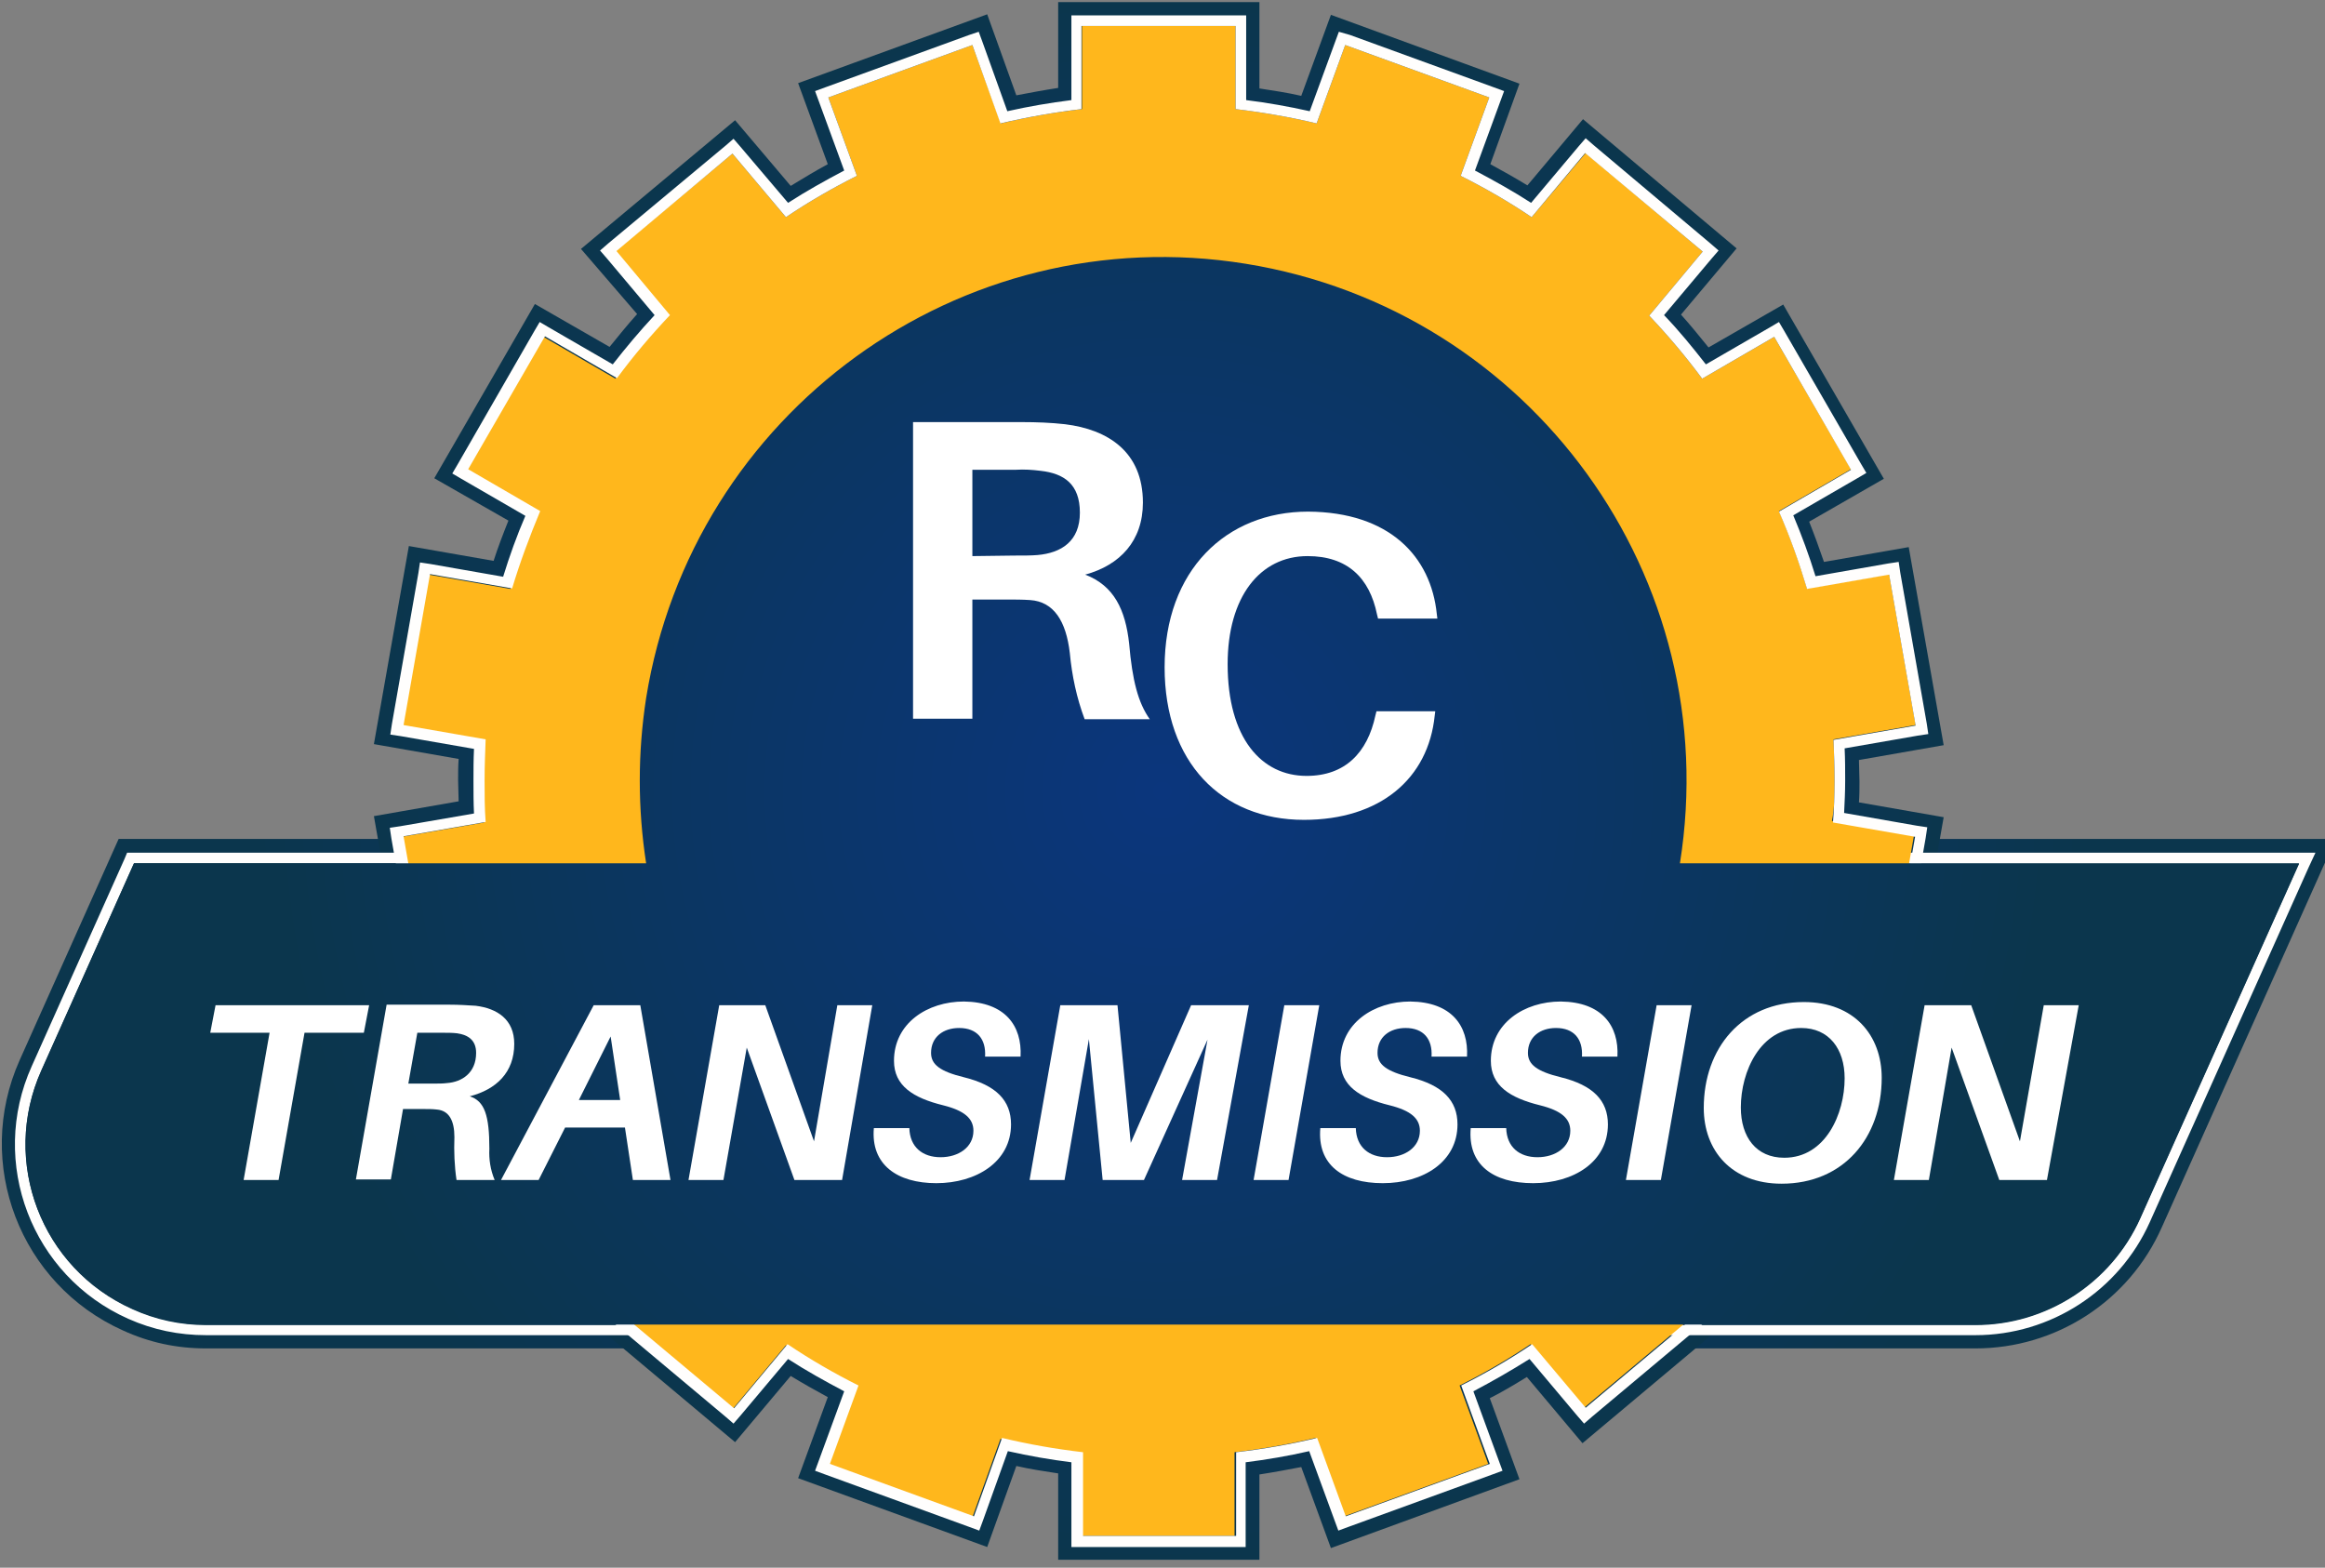 <?xml version="1.0" encoding="utf-8"?>
<!-- Generator: Adobe Illustrator 23.0.0, SVG Export Plug-In . SVG Version: 6.00 Build 0)  -->
<svg version="1.1" id="Layer_1" xmlns="http://www.w3.org/2000/svg" xmlns:xlink="http://www.w3.org/1999/xlink" x="0px" y="0px"
	 viewBox="0 0 439 296" style="enable-background:new 0 0 439 296;" xml:space="preserve">
<rect x="0" y="0" width="439" height="296" fill="#808080" stroke="none"/>
<style type="text/css">
	.st0{fill:url(#SVGID_1_);}
	.st1{fill:url(#SVGID_2_);}
	.st2{fill:#FFFEFD;}
	.st3{fill:#FFB71C;}
	.st4{fill:url(#SVGID_3_);}
	.st5{fill:#FFFFFF;}
</style>
<title>Logo</title>
<radialGradient id="SVGID_1_" cx="220.687" cy="149.345" r="172.681" gradientUnits="userSpaceOnUse">
	<stop  offset="0" style="stop-color:#0B367D"/>
	<stop  offset="1" style="stop-color:#0B364D"/>
</radialGradient>
<path class="st0" d="M373,254.6C373,254.6,373,254.6,373,254.6H38.9c-5.5,0-10.7-1.1-15.7-3.4c-19.4-8.7-28.2-31.5-19.5-51
	l18.7-41.8h94.5c-0.4-3.7-0.6-7.4-0.6-11.1c0-5.5,0.4-10.9,1.3-16.3c3.9-24.4,16.4-46.6,35.3-62.6c18.6-15.8,42.3-24.4,66.6-24.4h0
	c5.5,0,11,0.4,16.4,1.3c27.2,4.4,51.2,19.1,67.3,41.4c15.1,20.9,21.8,46.2,19,71.7H441l-32.8,73.3C402,245.7,388.2,254.6,373,254.6z
	 M26.9,165.5l-16.8,37.6C3,219,10.1,237.8,26,244.9c4.1,1.8,8.4,2.7,12.9,2.7H373c12.4,0,23.7-7.3,28.8-18.6l28.4-63.5h-116l0.5-2.9
	c4.1-25.4-2-50.9-17.1-71.7s-37.4-34.5-62.8-38.6c-5.1-0.8-10.2-1.2-15.3-1.2c0,0,0,0,0,0c-47.5,0-87.4,34.1-95,81.1
	c-0.8,5-1.2,10.1-1.2,15.2c0,5.1,0.4,10.2,1.2,15.2l0.5,2.9H26.9z"/>
<radialGradient id="SVGID_2_" cx="218.82" cy="147.44" r="147.575" gradientUnits="userSpaceOnUse">
	<stop  offset="0" style="stop-color:#0B367D"/>
	<stop  offset="1" style="stop-color:#0B364D"/>
</radialGradient>
<path class="st1" d="M237.8,294.5h-38v-16.3c-2.6-0.4-5.3-0.8-7.9-1.4l-5.5,15.3l-35.7-13l5.6-15.3c-2.4-1.3-4.7-2.6-7-4l-10.5,12.5
	l-29.1-24.4l10.5-12.5c-1.8-2-3.5-4.1-5.2-6.2l-14.1,8.1l-19-32.9l14.1-8.1c-1-2.5-1.9-5-2.8-7.6l-16,2.8l-6.6-37.4l16-2.8
	c0-1.3-0.1-2.7-0.1-4c0-1.3,0-2.7,0.1-4l-16-2.8l6.6-37.4l16,2.8c0.8-2.5,1.8-5.1,2.8-7.6L82,90.3l19-32.9l14.1,8.1
	c1.7-2.1,3.4-4.2,5.2-6.2L109.7,47l29.1-24.3l10.5,12.4c2.3-1.4,4.6-2.8,7-4.1l-5.6-15.3l35.7-13l5.5,15.3c2.6-0.5,5.3-1,7.9-1.4
	V0.4h38v16.3c2.6,0.4,5.3,0.8,7.9,1.4l5.6-15.3l35.6,13L281.4,31c2.4,1.3,4.7,2.6,7,4l10.5-12.5l29,24.4l-10.5,12.5
	c1.8,2,3.5,4.1,5.2,6.2l14.1-8.1l19,32.9l-14.1,8.1c1,2.5,1.9,5,2.8,7.6l16-2.8l6.6,37.4l-16,2.8c0,1.4,0.1,2.7,0.1,4
	c0,1.4,0,2.7-0.1,4l16,2.8l-6.6,37.4l-16-2.8c-0.8,2.5-1.8,5.1-2.8,7.6l14.1,8.1l-19,32.9l-14.1-8.1c-1.7,2.1-3.4,4.2-5.2,6.2
	l10.5,12.5l-29.1,24.4l-10.5-12.5c-2.3,1.4-4.6,2.8-7,4l5.6,15.3l-35.6,13l-5.6-15.3c-2.6,0.5-5.3,1-7.9,1.4V294.5z M206.8,287.5h24
	V272l2.2-0.3c5-0.6,10.1-1.4,15-2.6l2.2-0.5l5.4,14.5l22.5-8.2l-5.3-14.5l2-1c4.5-2.3,9-4.8,13.2-7.6l1.9-1.2l9.9,11.8L318,247
	l-10-11.8l1.5-1.6c3.5-3.7,6.8-7.6,9.8-11.7l1.3-1.8l13.4,7.7l12-20.7l-13.4-7.7l0.9-2c2-4.6,3.8-9.5,5.2-14.3l0.6-2.1l15.2,2.7
	l4.1-23.6l-15.3-2.7l0.2-2.3c0.2-2.4,0.3-5,0.3-7.6c0-2.4-0.1-4.9-0.2-7.6l-0.1-2.2l15.2-2.7l-4.1-23.6l-15.2,2.7l-0.6-2.1
	c-1.4-4.9-3.2-9.7-5.2-14.3l-0.9-2l13.4-7.7l-12-20.7l-13.4,7.7l-1.3-1.8c-3-4.1-6.3-8-9.8-11.7l-1.5-1.6l10-11.9l-18.3-15.4
	l-9.9,11.9l-1.9-1.2c-4.2-2.8-8.7-5.4-13.2-7.6l-2-1l5.3-14.5l-22.5-8.2l-5.3,14.5l-2.2-0.5c-4.9-1.2-10-2.1-15-2.6l-2.2-0.3V7.4
	h-24v15.5l-2.2,0.3c-5,0.6-10.1,1.5-15,2.6l-2.2,0.5l-5.3-14.5l-22.5,8.2l5.3,14.5l-2,1c-4.5,2.3-9,4.9-13.2,7.7l-1.9,1.2L138,32.5
	l-18.3,15.3l9.9,11.9l-1.5,1.6c-3.5,3.7-6.8,7.6-9.8,11.7l-1.3,1.8L103.5,67l-12,20.7l13.4,7.7l-0.9,2c-2,4.6-3.8,9.5-5.2,14.3
	l-0.6,2.1L83,111.3l-4.1,23.6l15.2,2.7l-0.1,2.2c-0.2,2.5-0.2,5.1-0.2,7.6c0,2.6,0.1,5.1,0.2,7.6l0.1,2.2l-15.2,2.7l4.1,23.6
	l15.2-2.7l0.6,2.1c1.4,4.9,3.2,9.7,5.2,14.3l0.9,2l-13.4,7.7l12,20.7l13.4-7.7l1.3,1.8c3,4.1,6.3,8,9.8,11.7l1.5,1.6l-9.9,11.8
	l18.3,15.4l9.9-11.8l1.9,1.2c4.2,2.8,8.7,5.4,13.2,7.6l2,1l-5.3,14.5l22.5,8.2l5.2-14.5l2.2,0.5c4.9,1.2,10,2.1,15,2.6l2.2,0.3
	V287.5z"/>
<path class="st2" d="M219.5,48.6c5.2,0,10.4,0.4,15.7,1.3c53.9,8.6,90.6,59.3,82,113.2h116.9l-30,67c-5.5,12.2-17.7,20.1-31.1,20.1
	H38.9c-4.8,0-9.5-1-13.9-3c-17.2-7.7-24.9-27.8-17.2-45L25.3,163H122c-0.8-5.2-1.2-10.4-1.2-15.6c0-5.2,0.4-10.5,1.2-15.6
	C129.8,83.2,171.8,48.6,219.5,48.6 M219.5,46.6L219.5,46.6c-23.7,0-46.8,8.5-65,23.9c-18.4,15.5-30.6,37.2-34.4,61
	c-0.8,5.3-1.3,10.6-1.3,15.9c0,4.5,0.3,9.1,0.9,13.6H25.3H24l-0.5,1.2L6,201.3C-2.2,219.5,6,240.9,24.2,249
	c4.7,2.1,9.6,3.1,14.7,3.1H373c14.2,0,27.1-8.4,32.9-21.3l30-67l1.3-2.8h-3.1H319.5c3.5-25.8-2.9-51.6-18.2-72.7
	c-15.8-21.8-39.1-36.2-65.7-40.4C230.2,47,224.8,46.6,219.5,46.6L219.5,46.6z"/>
<path class="st3" d="M346.4,147.4c0-2.6-0.1-5.2-0.2-7.8l15.5-2.7l-5-28.5l-15.5,2.7c-1.5-5-3.2-9.8-5.3-14.6l13.6-7.9L335,63.6
	l-13.6,7.9c-3.1-4.2-6.4-8.1-10-11.9l10.1-12.1l-22.1-18.6L289.2,41c-4.3-2.9-8.8-5.5-13.4-7.8l5.4-14.8L254,8.5l-5.4,14.8
	c-5-1.2-10.2-2.1-15.3-2.7V4.9h-29v15.7c-5.2,0.6-10.3,1.5-15.3,2.7l-5.4-14.8l-27.2,9.9l5.4,14.8c-4.6,2.3-9.1,4.9-13.4,7.8
	l-10.1-12l-22.2,18.5l10.1,12.1c-3.6,3.8-6.9,7.7-10,11.9l-13.6-7.9L88.1,88.7l13.6,7.9c-2.1,4.8-3.8,9.6-5.3,14.6l-15.5-2.7
	l-5,28.5l15.5,2.7c-0.2,2.6-0.2,5.1-0.2,7.8s0.1,5.2,0.2,7.8l-15.5,2.7l5,28.5l15.5-2.7c1.5,5,3.3,9.8,5.3,14.6l-13.6,7.9l14.5,25.1
	l13.6-7.9c3.1,4.2,6.4,8.1,10,11.9l-10.1,12.1l22.2,18.6l10.1-12.1c4.3,2.9,8.8,5.5,13.4,7.8l-5.4,14.8l27.2,9.9l5.3-14.8
	c5,1.2,10.1,2.1,15.3,2.7V290h28.9v-15.8c5.2-0.6,10.3-1.5,15.3-2.7l5.4,14.8l27.2-9.9l-5.4-14.8c4.6-2.3,9.1-4.9,13.4-7.8l10.1,12
	l22.2-18.6l-10.2-12.1c3.6-3.8,6.9-7.7,10-11.9l13.6,7.9l14.5-25.1l-13.6-7.9c2.1-4.8,3.8-9.6,5.3-14.6l15.5,2.7l5-28.5l-15.5-2.7
	C346.4,152.6,346.4,150,346.4,147.4z"/>
<path class="st2" d="M233.3,4.9v15.7c5.1,0.6,10.3,1.5,15.3,2.7L254,8.5l27.2,9.9l-5.4,14.8c4.6,2.3,9.1,4.9,13.4,7.8l10.1-12.1
	l22.2,18.6l-10.1,12.1c3.6,3.8,6.9,7.7,10,11.9l13.6-7.9l14.5,25.1l-13.6,7.9c2.1,4.8,3.8,9.6,5.3,14.6l15.5-2.7l5,28.5l-15.5,2.7
	c0.1,2.6,0.2,5.1,0.2,7.8c0,2.6-0.1,5.2-0.3,7.8l15.5,2.7l-5,28.5l-15.5-2.7c-1.5,5-3.2,9.8-5.3,14.6l13.6,7.9L335,231.2l-13.6-7.9
	c-3.1,4.2-6.4,8.1-10,11.9l10.2,12l-22.2,18.6l-10.1-12c-4.3,2.9-8.8,5.5-13.4,7.8l5.4,14.8l-27.2,9.9l-5.4-14.8
	c-5,1.2-10.1,2.1-15.3,2.7V290h-28.9v-15.8c-5.2-0.6-10.3-1.5-15.3-2.7l-5.3,14.8l-27.2-9.9l5.4-14.8c-4.6-2.3-9.1-4.9-13.4-7.8
	l-10.1,12.1l-22.2-18.6l10.1-12c-3.6-3.8-6.9-7.7-10-11.9l-13.6,7.9l-14.5-25.1l13.6-7.9c-2.1-4.8-3.8-9.6-5.3-14.6l-15.5,2.7
	l-5-28.5l15.5-2.7c-0.2-2.6-0.2-5.2-0.2-7.8s0.1-5.2,0.2-7.8l-15.5-2.7l5-28.5l15.5,2.7c1.5-5,3.3-9.8,5.3-14.6l-13.6-7.9l14.5-25.1
	l13.6,7.9c3.1-4.2,6.4-8.1,10-11.9l-10.1-12.1L138.3,29l10.1,12c4.3-2.9,8.8-5.5,13.4-7.8l-5.4-14.8l27.2-9.9l5.3,14.8
	c5.1-1.2,10.2-2.1,15.3-2.7V4.9H233.3 M235.3,2.9h-2h-29h-2v2v14c-4,0.5-8.1,1.2-12.1,2.1l-4.7-13.1L184.8,6L183,6.6l-27.2,9.9
	l-1.9,0.7l0.7,1.9l4.8,13.1c-3.6,1.9-7.2,3.9-10.6,6.1l-9-10.6l-1.3-1.5l-1.5,1.3L114.8,46l-1.5,1.3l1.3,1.5l9,10.7
	c-2.8,3-5.4,6.1-7.9,9.3l-12.1-7l-1.7-1l-1,1.7L86.4,87.7l-1,1.7l1.7,1l12.1,7c-1.6,3.7-3,7.6-4.2,11.5l-13.7-2.4l-2-0.3l-0.3,2
	l-5,28.5l-0.3,2l2,0.3l13.8,2.4c-0.1,2-0.1,4.1-0.1,6.1c0,2,0,4.1,0.1,6.1L75.6,156l-2,0.3l0.3,2l5,28.5l0.3,2l2-0.3L95,186
	c1.2,3.9,2.6,7.7,4.2,11.5l-12.1,7l-1.7,1l1,1.7l14.5,25.1l1,1.7l1.7-1l12.1-7c2.5,3.2,5.1,6.4,7.9,9.4l-9,10.7l-1.3,1.5l1.5,1.3
	l22.2,18.6l1.5,1.3l1.3-1.5l9-10.7c3.4,2.2,7,4.2,10.6,6.1l-4.8,13.1l-0.7,1.9l1.9,0.7l27.2,9.9l1.9,0.7l0.7-1.9l4.7-13.1
	c4,0.9,8,1.6,12,2.1v14v2h2h28.9h2v-2v-14c4-0.5,8.1-1.2,12-2.1l4.8,13.1l0.7,1.9l1.9-0.7l27.2-9.9l1.9-0.7l-0.7-1.9l-4.8-13.1
	c3.6-1.9,7.1-3.9,10.6-6.1l9,10.7l1.3,1.5l1.5-1.3l22.2-18.6l1.5-1.3l-1.3-1.5l-9-10.7c2.8-3,5.4-6.1,7.9-9.4l12.1,7l1.7,1l1-1.7
	l14.5-25.1l1-1.7l-1.7-1l-12.1-7c1.6-3.7,3-7.6,4.2-11.5l13.7,2.4l2,0.3l0.3-2l5-28.5l0.3-2l-2-0.3l-13.7-2.4c0.1-2,0.2-4,0.2-6.1
	c0-2,0-4-0.1-6.1l13.8-2.4l2-0.3l-0.3-2l-5-28.5l-0.3-2l-2,0.3l-13.7,2.4c-1.2-3.9-2.6-7.7-4.2-11.5l12.1-7l1.7-1l-1-1.7l-14.5-25.1
	l-1-1.7l-1.7,1l-12.1,7c-2.5-3.2-5.1-6.4-7.9-9.3l9-10.7l1.3-1.5l-1.5-1.3l-22.1-18.6l-1.5-1.3l-1.3,1.5l-9,10.7
	c-3.4-2.2-7-4.2-10.6-6.1l4.8-13.1l0.7-1.9l-1.9-0.7l-27.2-9.9L252.8,6l-0.7,1.9l-4.8,13.1c-4-0.9-8-1.6-12-2.1v-14V2.9L235.3,2.9z"
	/>
<radialGradient id="SVGID_3_" cx="219.46" cy="147.709" r="167.666" gradientTransform="matrix(1 0 0 -1 0 297.055)" gradientUnits="userSpaceOnUse">
	<stop  offset="0" style="stop-color:#0B367D"/>
	<stop  offset="1" style="stop-color:#0B364D"/>
</radialGradient>
<path class="st4" d="M317.2,163c8.6-53.9-28.1-104.5-82-113.2s-104.5,28.1-113.2,82c-0.8,5.2-1.2,10.4-1.2,15.6
	c0,5.2,0.4,10.4,1.2,15.6H25.3L7.8,202.1c-7.7,17.2,0,37.4,17.2,45c4.4,2,9.1,3,13.9,3H373c13.4,0,25.6-7.9,31.1-20.1l30-67H317.2z"
	/>
<path class="st5" d="M57.5,195l-4.9,27.8H46l4.9-27.8H39.7l1-5.2h29l-1,5.2H57.5z"/>
<path class="st5" d="M88.7,207c2.8,0.9,3.7,3.6,3.7,9.9c-0.1,2,0.2,4,1,5.9h-7.2c-0.4-2.7-0.5-5.4-0.4-8.1c0-3.1-1-5-3.3-5.2
	c-0.8-0.1-1.7-0.1-2.5-0.1h-3.9l-2.3,13.3h-6.6l5.8-33h12c1.6,0,3.2,0.1,4.8,0.2c4.1,0.5,7.3,2.6,7.3,7.2
	C97.1,202.5,93.7,205.7,88.7,207z M89.9,198.8c0-2.4-1.5-3.4-3.6-3.7c-0.9-0.1-1.8-0.1-2.7-0.1h-4.8l-1.7,9.6h4.6
	c1.2,0,1.9,0,2.7-0.1C87.2,204.3,89.9,202.6,89.9,198.8z"/>
<path class="st5" d="M106.7,212.9l-5,9.9h-7.1l17.5-33h8.8l5.7,33h-7.1l-1.5-9.9H106.7z M115.3,195.7l-6,12h7.8L115.3,195.7z"/>
<path class="st5" d="M159,222.8h-9l-9-25l-4.4,25H130l5.8-33h8.7l9.2,25.7l4.4-25.7h6.6L159,222.8z"/>
<path class="st5" d="M192.7,199.5H186c0.2-3.3-1.5-5.4-4.9-5.4c-3,0-5.3,1.7-5.3,4.7c0,2.2,1.7,3.5,6.2,4.6c6.1,1.5,8.9,4.4,8.9,8.9
	c0,7.1-6.6,11.1-14.1,11.1c-7.4,0-12.4-3.5-11.8-10.4h6.7c0.1,3.6,2.5,5.5,5.9,5.5s6.2-1.9,6.2-5c0-2.3-1.7-3.8-5.7-4.8
	c-5.7-1.4-9.3-3.7-9.3-8.4c0-7.1,6.3-11.2,13.2-11.2C189.8,189.2,193,193.7,192.7,199.5z"/>
<path class="st5" d="M229.8,222.8h-6.6l4.8-26.5l-12,26.5h-7.8l-2.6-26.6l-4.6,26.6h-6.6l5.8-33h10.8l2.5,26l11.4-26h10.9
	L229.8,222.8z"/>
<path class="st5" d="M236.7,222.8l5.8-33h6.6l-5.8,33H236.7z"/>
<path class="st5" d="M277,199.5h-6.7c0.2-3.3-1.5-5.4-4.9-5.4c-3,0-5.3,1.7-5.3,4.7c0,2.2,1.7,3.5,6.2,4.6c6.1,1.5,8.9,4.4,8.9,8.9
	c0,7.1-6.5,11.1-14.1,11.1s-12.4-3.5-11.8-10.4h6.7c0.1,3.6,2.5,5.5,5.9,5.5s6.2-1.9,6.2-5c0-2.3-1.7-3.8-5.7-4.8
	c-5.7-1.4-9.3-3.7-9.3-8.4c0-7.1,6.3-11.2,13.2-11.2C274.1,189.2,277.3,193.7,277,199.5z"/>
<path class="st5" d="M305.4,199.5h-6.7c0.2-3.3-1.5-5.4-4.9-5.4c-3,0-5.3,1.7-5.3,4.7c0,2.2,1.7,3.5,6.2,4.6
	c6.1,1.5,8.9,4.4,8.9,8.9c0,7.1-6.5,11.1-14.1,11.1s-12.4-3.5-11.8-10.4h6.7c0.1,3.6,2.5,5.5,5.9,5.5s6.2-1.9,6.2-5
	c0-2.3-1.7-3.8-5.7-4.8c-5.7-1.4-9.3-3.7-9.3-8.4c0-7.1,6.3-11.2,13.2-11.2C302.5,189.2,305.7,193.7,305.4,199.5z"/>
<path class="st5" d="M307,222.8l5.8-33h6.6l-5.8,33H307z"/>
<path class="st5" d="M355.3,203.5c0,11.3-7.2,20-18.9,20c-9.5,0-14.7-6.3-14.7-14.3c0-11.3,7.2-20,18.9-20
	C350.1,189.2,355.3,195.5,355.3,203.5z M348.3,203.6c0-5.6-3-9.5-8.2-9.5c-7.7,0-11.4,8.2-11.4,15c0,5.6,2.9,9.5,8.2,9.5
	C344.7,218.6,348.3,210.3,348.3,203.6L348.3,203.6z"/>
<path class="st5" d="M386.5,222.8h-9l-9-25l-4.3,25h-6.6l5.8-33h8.8l9.2,25.7l4.5-25.7h6.6L386.5,222.8z"/>
<path class="st5" d="M217.1,135.8h-12.3c-1.5-4-2.4-8.2-2.8-12.5c-0.7-6-3-9.7-7.5-10c-1.5-0.1-2.9-0.1-4.4-0.1h-6.5v22.5h-11.2v-56
	H193c2.7,0,5.4,0.1,8.1,0.4c8.1,1,14.7,5.2,14.7,14.8c0,7.2-4.3,11.8-10.9,13.6c5.5,2.1,7.6,6.7,8.3,13
	C213.8,128.5,214.9,132.7,217.1,135.8z M191.4,104.9c1.9,0,3.3,0,4.5-0.1c4.5-0.4,8-2.6,8-8s-3-7.4-7.4-7.9
	c-1.6-0.2-3.1-0.3-4.7-0.2h-8.2V105L191.4,104.9z"/>
<path class="st5" d="M271.3,116l0.1,0.8h-11.2l-0.2-0.8c-1.4-6.9-5.6-11-13.1-11c-9,0-15.1,7.7-15.1,20.4c0,14,6.4,21.1,14.9,21.1
	c7.3,0,11.5-4.4,13-11.4l0.2-0.8h11.1l-0.1,0.8c-1.2,11.9-10.3,19.7-24.7,19.7c-15.6,0-26.3-10.9-26.3-28.8
	c0-18.3,11.6-29.4,27.1-29.4C262.3,96.7,270.2,105,271.3,116z"/>
</svg>
